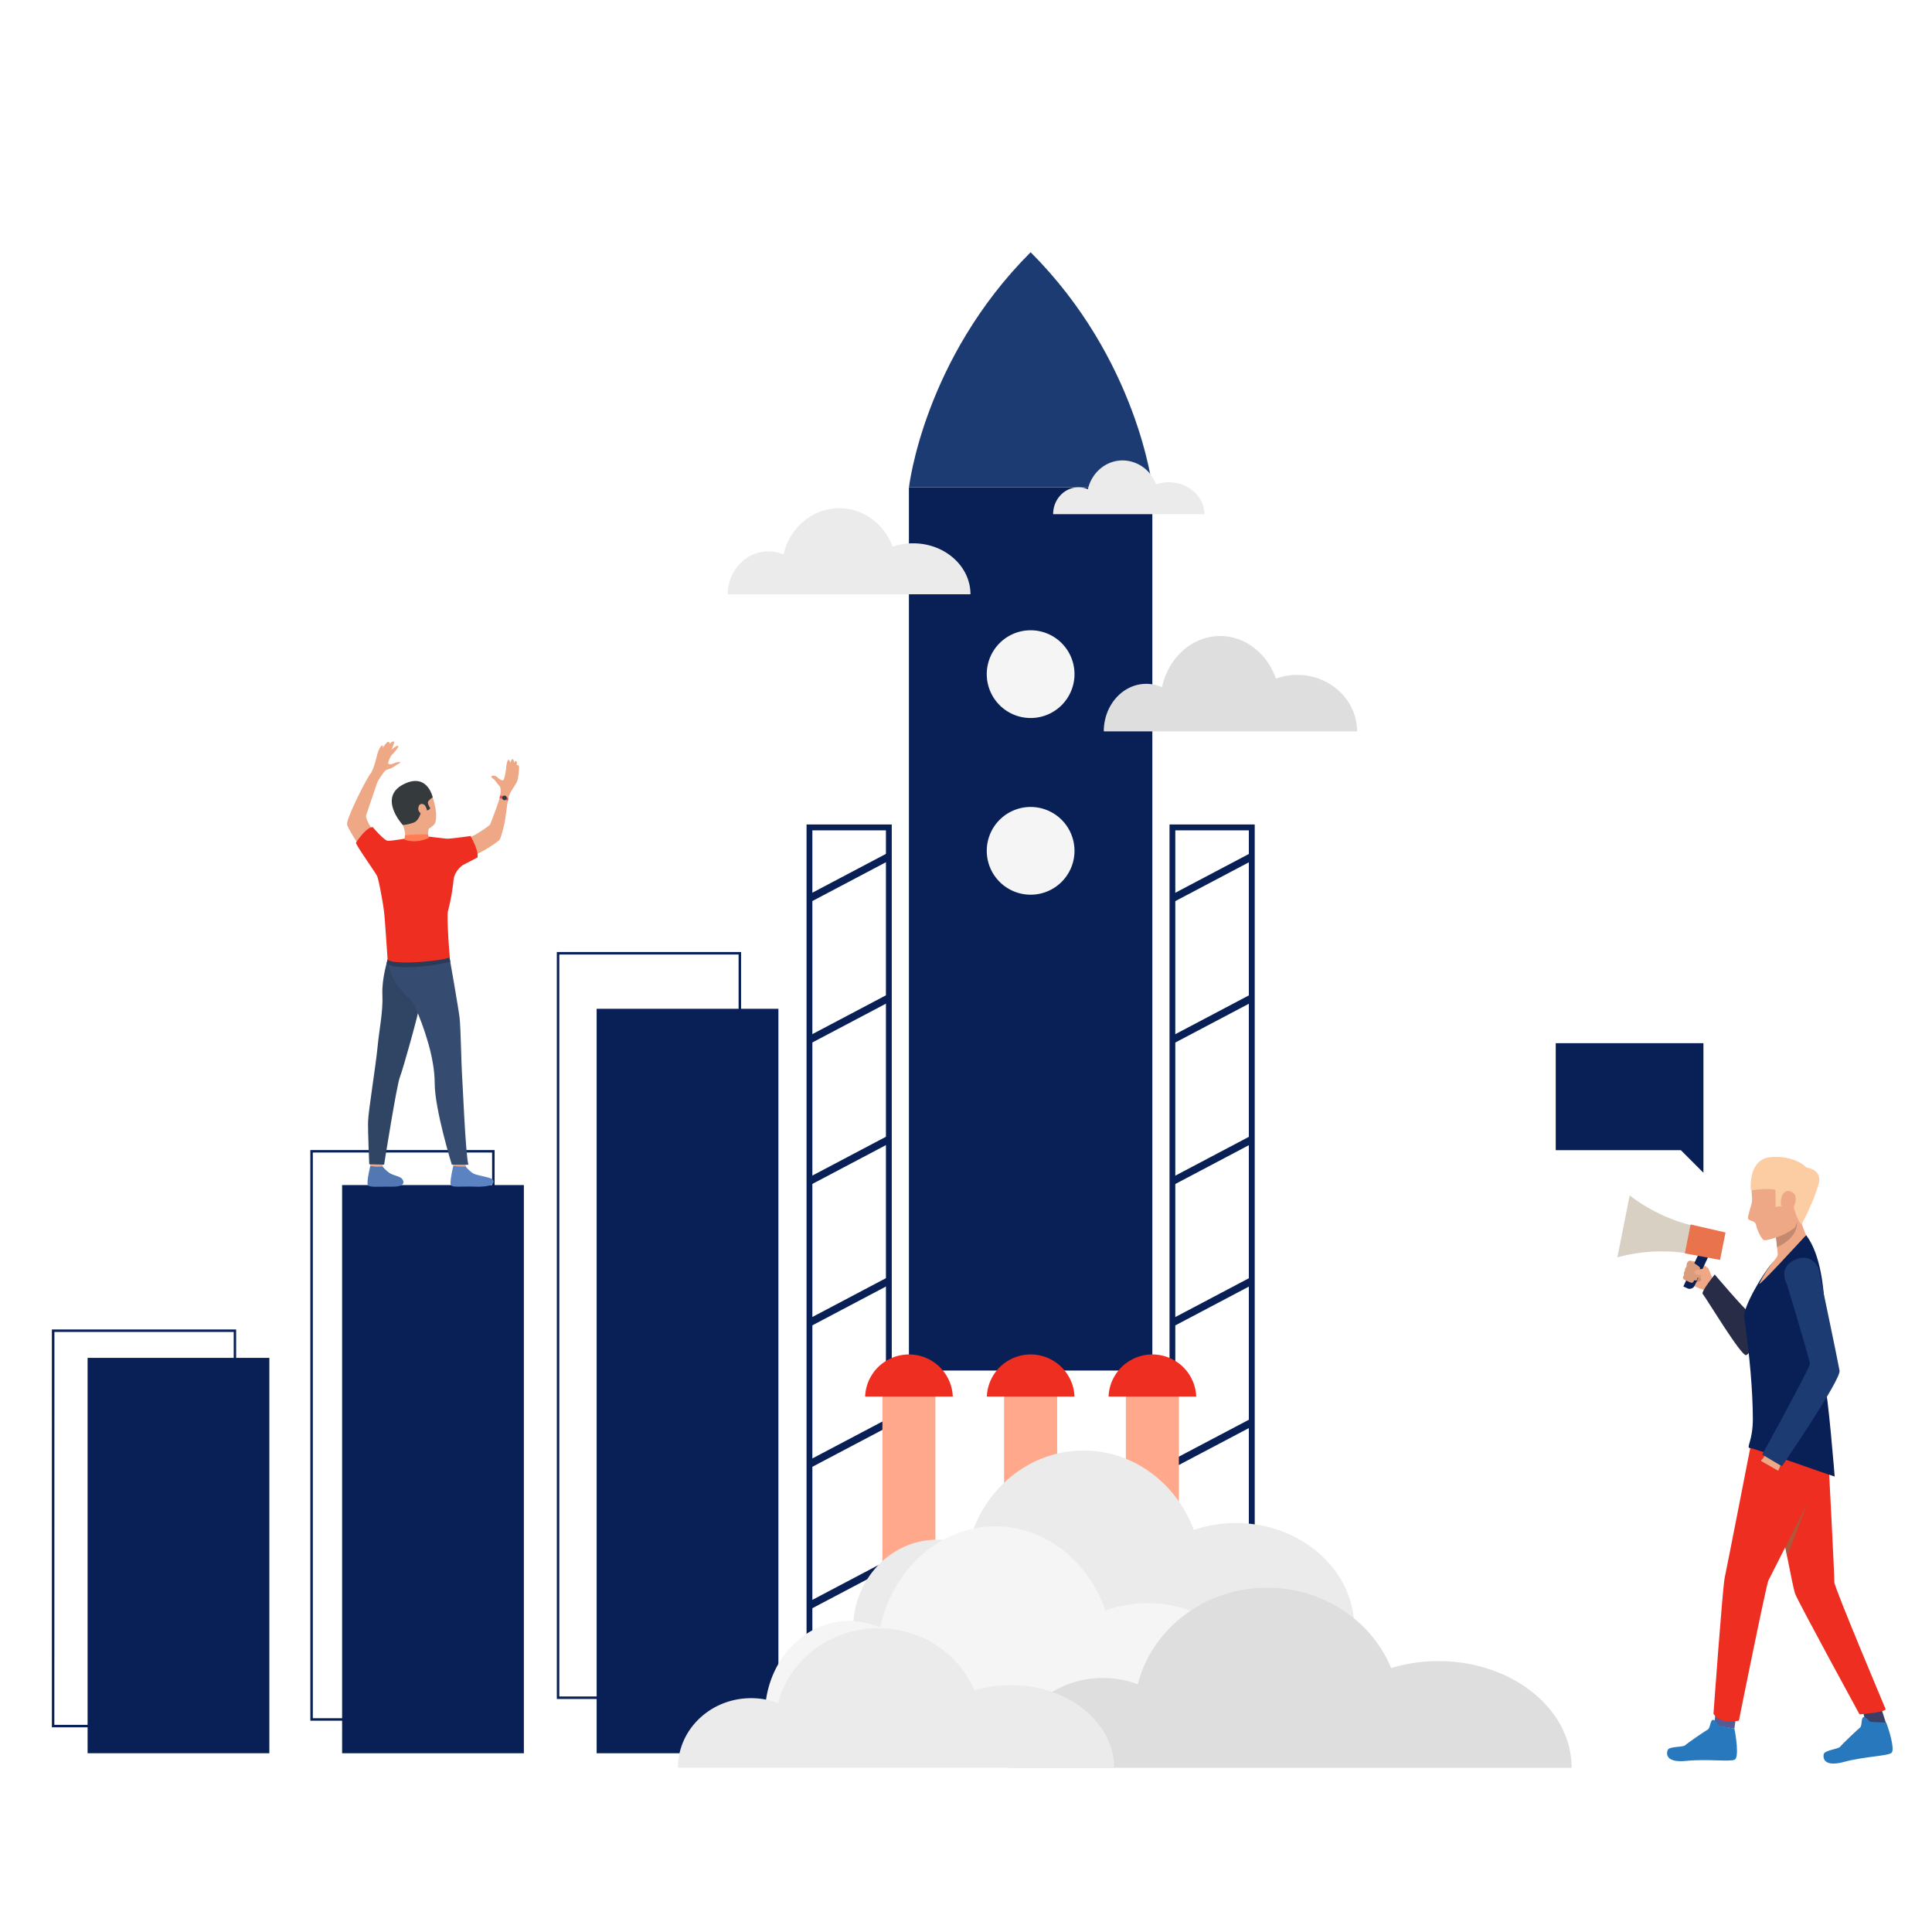 <svg id="Ebene_1" data-name="Ebene 1" xmlns="http://www.w3.org/2000/svg" viewBox="0 0 1080 1080"><defs><style>.cls-1{fill:#092057;}.cls-2{fill:#1c3b73;}.cls-3{fill:#f5f5f5;}.cls-4{fill:#ebebeb;}.cls-5{fill:#dedede;}.cls-6{fill:#eea886;}.cls-7{fill:#5377b3;}.cls-8{fill:#5b83c2;}.cls-9{fill:#2f4563;}.cls-10{fill:#354c70;}.cls-11{fill:#2b3b57;}.cls-12{fill:#ed2e21;}.cls-13{fill:#353a3d;}.cls-14{fill:#ff7e55;}.cls-15{fill:#e55353;}.cls-16{fill:#ffa88c;}.cls-17{fill:#cf8c6c;}.cls-18{fill:#3b3f66;}.cls-19{fill:#555c94;}.cls-20{fill:#292c47;}.cls-21{fill:#d9d0c4;}.cls-22{fill:#2878bd;}.cls-23{fill:#eea987;}.cls-24{fill:#fccca2;}.cls-25{fill:#c48a6f;}.cls-26{fill:#db9c7c;}.cls-27{fill:#e8734d;}.cls-28{fill:#b0573a;}</style></defs><title>Illustrations</title><path class="cls-1" d="M414.27,949.74h-103V532.18h103Zm-101.61-1.4H412.88V533.58H312.66Z"/><path class="cls-1" d="M498.5,978.26H450.87V460.9H498.5ZM454.12,975h41.12V464.16H454.12Z"/><rect class="cls-1" x="449.6" y="962.87" width="50.16" height="4.13" transform="translate(-395.2 332.7) rotate(-27.8)"/><rect class="cls-1" x="449.6" y="883.8" width="50.16" height="4.13" transform="translate(-358.33 323.57) rotate(-27.8)"/><rect class="cls-1" x="449.6" y="804.74" width="50.16" height="4.13" transform="translate(-321.46 314.45) rotate(-27.8)"/><rect class="cls-1" x="449.6" y="725.67" width="50.16" height="4.13" transform="translate(-284.73 305.58) rotate(-27.82)"/><rect class="cls-1" x="449.6" y="646.61" width="50.16" height="4.13" transform="translate(-247.84 296.45) rotate(-27.82)"/><rect class="cls-1" x="449.6" y="567.54" width="50.16" height="4.13" transform="translate(-210.9 287.2) rotate(-27.81)"/><rect class="cls-1" x="449.6" y="488.48" width="50.16" height="4.13" transform="translate(-174.02 278.07) rotate(-27.81)"/><path class="cls-1" d="M701.4,978.26H653.77V460.9H701.4ZM657,975h41.11V464.16H657Z"/><rect class="cls-1" x="652.5" y="962.87" width="50.16" height="4.13" transform="translate(-371.82 427.38) rotate(-27.8)"/><rect class="cls-1" x="652.5" y="883.8" width="50.16" height="4.13" transform="translate(-334.95 418.26) rotate(-27.8)"/><rect class="cls-1" x="652.5" y="804.74" width="50.16" height="4.13" transform="translate(-298.07 409.13) rotate(-27.8)"/><rect class="cls-1" x="652.5" y="725.67" width="50.16" height="4.13" transform="translate(-261.31 400.32) rotate(-27.82)"/><rect class="cls-1" x="652.5" y="646.61" width="50.16" height="4.13" transform="translate(-224.41 391.19) rotate(-27.82)"/><rect class="cls-1" x="652.5" y="567.54" width="50.16" height="4.13" transform="translate(-187.48 381.9) rotate(-27.81)"/><rect class="cls-1" x="652.5" y="488.48" width="50.16" height="4.13" transform="translate(-150.59 372.77) rotate(-27.81)"/><rect class="cls-1" x="508.09" y="272.37" width="136.08" height="493.78"/><rect class="cls-1" x="333.53" y="563.92" width="101.61" height="416.16"/><rect class="cls-1" x="191.24" y="662.46" width="101.61" height="317.62"/><path class="cls-1" d="M276.49,961.89h-103v-319h103Zm-101.62-1.4H275.09V644.27H174.87Z"/><rect class="cls-1" x="48.96" y="759.06" width="101.61" height="221.01"/><path class="cls-1" d="M132,965.59H29V743.17H132Zm-101.62-1.4H130.64V744.57H30.42Z"/><path class="cls-2" d="M576.13,141c-59.89,59.89-68,131.37-68,131.37H644.17S636,200.89,576.13,141Z"/><path class="cls-3" d="M660.21,918.4a55.32,55.32,0,0,0-16.08,2.36c-6.58-16-22.93-27.27-42.07-27.27-21.27,0-39.11,14-43.9,32.79a33.48,33.48,0,0,0-11.87-2.16c-17.71,0-32.07,13.65-32.07,30.48H705.38C705.38,934.61,685.16,918.4,660.21,918.4Z"/><path class="cls-4" d="M510.45,303.72A35.26,35.26,0,0,0,499,305.58c-4.67-12.58-16.27-21.48-29.85-21.48-15.09,0-27.75,11-31.15,25.82a21.57,21.57,0,0,0-8.42-1.7c-12.57,0-22.75,10.74-22.75,24H542.5C542.5,316.48,528.15,303.72,510.45,303.72Z"/><path class="cls-4" d="M653.28,269.6a22.08,22.08,0,0,0-7.11,1.16,20,20,0,0,0-18.61-13.39c-9.41,0-17.3,6.86-19.42,16.1a13.56,13.56,0,0,0-5.25-1.06c-7.83,0-14.18,6.7-14.18,15h84.55C673.26,277.56,664.31,269.6,653.28,269.6Z"/><path class="cls-5" d="M725.16,377.28a35.14,35.14,0,0,0-11.91,2.06c-4.88-13.92-17-23.79-31.16-23.79-15.76,0-29,12.19-32.52,28.6a21.58,21.58,0,0,0-8.8-1.88c-13.11,0-23.75,11.89-23.75,26.57h141.6C758.62,391.41,743.63,377.28,725.16,377.28Z"/><path class="cls-1" d="M609,376.84a32.9,32.9,0,1,1-32.9-32.9A32.9,32.9,0,0,1,609,376.84Z"/><circle class="cls-1" cx="576.13" cy="475.61" r="32.9"/><path class="cls-3" d="M600.65,475.61a24.52,24.52,0,1,1-24.52-24.51A24.52,24.52,0,0,1,600.65,475.61Z"/><path class="cls-3" d="M600.65,376.84a24.52,24.52,0,1,1-24.52-24.51A24.52,24.52,0,0,1,600.65,376.84Z"/><path class="cls-6" d="M243.1,460.34s2.32-4.06-1.35-14.94A11,11,0,0,0,222,442.58c-3.91,6.74-2.59,10.92,3.17,18.53S240.71,463.82,243.1,460.34Z"/><path class="cls-6" d="M214.5,647.49s-.61,4.46-.68,5.14-6.78-.4-6.78-.4l-.54-5.32S213.67,646.86,214.5,647.49Z"/><path class="cls-7" d="M213.89,652.06a18.32,18.32,0,0,0,4.18,3.86c2.05,1.18,5.28,1.64,6.49,2.86.88.87,3.2,4.65-5.33,4.57s-12.65.53-13.56-.91S207,651.76,207,651.76A23.41,23.41,0,0,0,213.89,652.06Z"/><path class="cls-6" d="M260.91,647.49s-.61,4.46-.68,5.14-6.78-.4-6.78-.4l-.55-5.32S260.07,646.86,260.91,647.49Z"/><path class="cls-8" d="M260.3,652.06a18.42,18.42,0,0,0,4.17,3.86c2.06,1.18,9.62,2.14,10.83,3.36.88.87,2.33,4.4-9.67,4.07-8.53-.23-12.64.53-13.55-.91s1.32-10.68,1.32-10.68A35.46,35.46,0,0,0,260.3,652.06Z"/><path class="cls-9" d="M216.76,536.26s-3.44,10.67-3,19.88S212,575.41,211.09,585c-1,10.72-5.18,36.09-5.33,41.83s.65,24,.65,24l8.32.2s7-44.35,8.8-48.88,10.79-36.79,11.09-40.41S216.76,536.26,216.76,536.26Z"/><path class="cls-10" d="M251.27,535.14s5,28.24,5.65,33.87,1,27.26,1.31,30.78,2,46.06,3.62,51.29h-9.28S243,620.15,243,605.52s-6.31-31.81-10.38-41.47-13.4-9.88-15.9-27.8C216.76,536.25,247.88,529.46,251.27,535.14Z"/><path class="cls-6" d="M239.74,463.21s-1.05,3.05,0,5.22-13.38.87-13.38.87a15.44,15.44,0,0,0-1.23-8.19C223.25,457.42,239.74,463.21,239.74,463.21Z"/><path class="cls-11" d="M216.09,538.58s5.19,5.33,35.64-.83l-.46-2.61-34.62,1.31Z"/><path class="cls-6" d="M241.92,469.14s5.33.54,6.85.83,11.77-1.83,13.87-2.05,11.06-6.35,11.35-7.08,5.45-13.79,5.74-16.62,5-1.37,4.63.58c-.76,3.64-1.74,12.49-2.27,15.05-.58,2.77-2.13,9-3,9.81s-8.94,6.91-16.84,9.52a67.33,67.33,0,0,0-13.85,6.45H209.47S194.33,464,194,460.72s10.58-24.94,12.75-27.65,5.32.88,5.32.88-6.51,19.12-7.38,21.84,7.58,14.65,9.9,14.69,8.27-.72,10.92-.83a18.54,18.54,0,0,0,5.43-1.27Z"/><path class="cls-12" d="M258.7,483.6s-4.77,3.17-5.2,8.6a113,113,0,0,1-3.05,17c-.86,2.94.77,24.24,1,25.77s-30.12,5.13-34.78,1.52c0,0-1.31-19.9-1.85-25.55s-3.15-19.35-4-21.2-11.42-16.64-11.85-18.59c0,0,5.45-8.69,9.37-8.8,0,0,6.21,7.28,8.24,7.61S231,468,231,468s1.35,1.85,8.56-.33c0,0,8.59,1,10,1.15,1.69.21,13.45-1.48,13.45-1.48s4.71,8,3.89,12Z"/><path class="cls-6" d="M279.46,445.92s1.07-5-.22-6.49c-.73-.82-2.48-3-2.64-3.32s-2-1.4-2-1.92,1.84-1.16,3.44.32,2.6,1.8,3.25,1.64,1.56-5.49,1.64-6.81.59-4.8,1.41-4.56.79,1.76.79,1.76,1-2.64,1.6-2.12.56,1.8.56,1.8,1.2-1.48,1.52-.4a3.63,3.63,0,0,1,0,2s1.25-.68,1.33,1-.36,6.61-1.25,8.37-4.17,6.37-4.57,8.17S279.46,445.92,279.46,445.92Z"/><path class="cls-6" d="M211,437.07s3.62-6.09,4.86-6.63,3-.85,4.49-1.94,3.53-2,3.42-2.36-1.9-.21-3.82.62-2.76.43-2.94,0,1-3.51,1.6-4.23,4.71-4.88,4-5.5-3.37,1.67-3.8,2.14c0,0,2.14-4.5,1.3-4.71s-2.39,1.38-2.39,1.38.18-3.85-3.95,2.39c0,0,.87-2.07-.4-1.38s-2.5,4.57-2.9,6.52-2.2,8.19-3.75,9.7S211,437.07,211,437.07Z"/><path class="cls-13" d="M225.13,461.11s1.91.17,6-1.23,4.36-8.5,5.24-7.66a2.56,2.56,0,0,0,4.16-.48s-2-2.61-1.07-3.86a9.75,9.75,0,0,1,2.42-2.18S239,431.94,226,438.21C210.78,445.56,225.13,461.11,225.13,461.11Z"/><path class="cls-14" d="M239.74,468.43l-.46-2a106.1,106.1,0,0,0-12.81.48l-.48,2.38S231.78,471.94,239.74,468.43Z"/><path class="cls-6" d="M237.69,450.48c-.75-1.25-3.53-2.09-3.86,1.45-.26,2.75,5,5.75,5,3.19A7.75,7.75,0,0,0,237.69,450.48Z"/><path class="cls-15" d="M279.66,444.77s3,.08,4.44,1.39a2.94,2.94,0,0,1-.24,1.49,18.52,18.52,0,0,0-4.58-1.44S279.31,445.12,279.66,444.77Z"/><path class="cls-13" d="M283.19,445.52a1.29,1.29,0,1,1-1.69-.68A1.3,1.3,0,0,1,283.19,445.52Z"/><rect class="cls-16" x="493.27" y="767.65" width="29.64" height="125.84"/><rect class="cls-16" x="561.31" y="767.65" width="29.65" height="125.84"/><rect class="cls-16" x="629.35" y="767.65" width="29.64" height="125.84"/><path class="cls-12" d="M600.65,780.68h-49a24.52,24.52,0,0,1,49,0Z"/><path class="cls-12" d="M668.69,780.68h-49a24.52,24.52,0,0,1,49,0Z"/><path class="cls-4" d="M690.9,851.39a73.1,73.1,0,0,0-23.56,3.85c-9.65-26-33.62-44.37-61.66-44.37-31.17,0-57.32,22.73-64.34,53.34a44.8,44.8,0,0,0-17.4-3.51c-26,0-47,22.19-47,49.56H757.1C757.1,877.75,727.46,851.39,690.9,851.39Z"/><path class="cls-3" d="M641.56,896.21A69.53,69.53,0,0,0,618,900.28c-9.65-27.54-33.61-47-61.66-47-31.18,0-57.32,24.1-64.34,56.57a42.55,42.55,0,0,0-17.4-3.72c-26,0-47,23.53-47,52.57H707.76C707.76,924.17,678.12,896.21,641.56,896.21Z"/><path class="cls-5" d="M804.13,928.57a90.79,90.79,0,0,0-26.48,3.89c-10.84-26.3-37.78-44.93-69.3-44.93-35,0-64.42,23-72.31,54A55.21,55.21,0,0,0,616.48,938c-29.17,0-52.82,22.47-52.82,50.2H878.54C878.54,955.27,845.22,928.57,804.13,928.57Z"/><path class="cls-4" d="M565.16,942a70.07,70.07,0,0,0-20.5,3c-8.39-20.36-29.24-34.79-53.65-34.79-27.12,0-49.87,17.83-56,41.82a42.74,42.74,0,0,0-15.14-2.74c-22.58,0-40.89,17.39-40.89,38.86H622.76C622.76,962.71,597,942,565.16,942Z"/><polygon class="cls-1" points="869.67 583.13 952.23 583.13 952.23 642.97 952.23 655.58 939.62 642.97 869.67 642.97 869.67 583.13"/><path class="cls-6" d="M957.35,714.76s-1.91-4.74-2.23-5.45-2.15-1.89-4.39-3-5.76-1.71-6.14-1.5a2.17,2.17,0,0,0-1.34,1.24,4.29,4.29,0,0,0-.36,2.12,2.58,2.58,0,0,0-.91,2.31,2.23,2.23,0,0,0-.5,2.43,1.87,1.87,0,0,0-.52,2,17.13,17.13,0,0,1,2.4,1.8c.55.63,4.56,2.81,8.72,4.3C952.08,721,956.49,721.05,957.35,714.76Z"/><path class="cls-17" d="M950.56,712.18a12.67,12.67,0,0,0,.31,3.29c.35.73-5.21,2.34-5.21,2.34S947.44,712.2,950.56,712.18Z"/><polygon class="cls-18" points="1054.24 963.1 1051.82 955.54 1041.55 957.2 1043.09 964.01 1054.24 963.1"/><polygon class="cls-19" points="970.1 962.2 969.52 966.35 958.28 964.48 958.88 958.28 970.1 962.2"/><path class="cls-12" d="M994.44,845.8s1.65,9,3.57,19c.34,1.75.68,3.52,1,5.28,1.88,9.65,3.78,18.93,4.48,20.85,1.59,4.36,36,67.42,36,67.42s14.08-1.08,14.6-2.89c0,0-28.85-68.46-28.68-71s-3.53-72.68-3.53-72.68S995.2,841.75,994.44,845.8Z"/><path class="cls-12" d="M978.71,807.84s-13.46,68.95-14.61,74.23-6.25,75.9-6.25,75.9,3,6.24,14.2,3.89c0,0,15.24-75.88,16.52-78.42,5-9.87,29.45-57.68,31.82-64.5s1.68-14.79,1.68-14.79S1003.89,793.94,978.71,807.84Z"/><path class="cls-20" d="M984.37,718.54s-5.9,14.72-7.38,14.29-18.46-20.37-18.46-20.37-7.77,9.69-6.73,10.81c1.46,1.54,21.5,34.87,24.25,34.27s15.08-21,15.08-21S991.83,721.2,984.37,718.54Z"/><path class="cls-1" d="M1009.63,690.43s-15.31,11.7-19.54,16.34S974.2,730.67,975,736.46c3.22,22.21,4.76,41.13,4.85,56.28.09,13.2-4.12,16.56-1.5,16.76,3,.22,41.54,14.19,47.25,15.89,0,0-3.74-46.47-5.63-51.83S1026.06,712,1009.63,690.43Z"/><path class="cls-21" d="M911,668.22l-3.44,17.32-3.44,17.31a94.49,94.49,0,0,1,42-1.73l1.52-7.63,1.52-7.68A94.64,94.64,0,0,1,911,668.22Z"/><path class="cls-22" d="M969.52,966.35s-8.48-1.64-8.78-1.89-2.11-3.61-3.43-3-1.33,4.66-2.61,5.35-11.4,7.53-12.65,8.78-8.91.51-9.79,2.68-1,7.27,10.49,6.07,24.5.66,27-.7S970.31,969.65,969.52,966.35Z"/><path class="cls-22" d="M1054.38,962.91s-8.64-.27-9-.47-2.67-3.22-3.87-2.44-.56,4.82-1.72,5.7-10,9.26-11.08,10.69-8.72,1.93-9.24,4.21.22,7.33,11.32,4.32,24.29-3.28,26.51-5S1055.68,966,1054.38,962.91Z"/><path class="cls-23" d="M987.31,811s-1,4.2-2.69,5.1,7.73,9.89,7.73,9.89,3.8-8.32,3.7-9.16S987.31,811,987.31,811Z"/><path class="cls-2" d="M1016.43,708.58s11,52.28,11.89,57.63c.86,5.07-32.22,53.44-32.22,53.44l-11-6.53s26.69-48.53,26.65-50.74S998.94,718,998.94,718s-5.34-9.17,4.13-13.64S1016.43,708.58,1016.43,708.58Z"/><path class="cls-12" d="M980.86,814.65s-3.57,17.77-3.35,23.22,20.51-8.57,19.49-14Z"/><path class="cls-6" d="M1009.63,690.43s-27.89,30.46-26.18,27.08c6.13-12,10.41-14.07,10.32-16.32-.07-1.71-.74-6.73-.85-8.4-.22-3.2-.46-5.79-.46-5.79s13.85-19.45,13.24-12.82S1009.63,690.43,1009.63,690.43Z"/><path class="cls-6" d="M983.07,654.56s-3.84,9-3.89,11.11.47,3.72.15,6.15-2.45,7.79-2.19,9.25c.31,1.76,4,.84,4.54,3.75s3.21,8.36,4.55,8.47c3.46.28,16.68-5.11,17.52-7.87s5.64-18.2,7.13-21.13-23.3-19-25.56-14.37Z"/><path class="cls-24" d="M1016.77,661.24c1.75-7.64-7-8.58-7-8.58s-5.72-6.66-19.4-5.87-11.59,18.65-11.59,18.65,9.47-1.42,13.58-.38c0,0,.5,7.63.06,9.52l5.16-.46s-.58-6.77,1.9-7.09,3.31,14.33,7.92,17.56a5.08,5.08,0,0,1,.63-2.05h0a58.87,58.87,0,0,0,3.58-7.47A84.91,84.91,0,0,0,1016.77,661.24Z"/><path class="cls-6" d="M996,668.67s1.92-5.17,6.46-1.82c3.3,2.44-.09,11.16-3.31,11.12S994.65,673.18,996,668.67Z"/><path class="cls-25" d="M1004.5,683s-.68,2.74-1.42,3.39a29.86,29.86,0,0,1-10.24,5.35l.54,5.4S1005.1,692.62,1004.5,683Z"/><path class="cls-1" d="M943,720.06l-2-.94,8.92-18.93,5,2.36-7.57,16.05A3.08,3.08,0,0,1,943,720.06Z"/><path class="cls-26" d="M945.19,705.05s5.58,3.06,5.2,4a1.62,1.62,0,0,1-1.11,1.08l1.73,2.31s.28,2.17-2.16,1.84c0,0,.47,2-1.85,1.41,0,0-.28,1.45-1.41,1.37s-4.63-2.21-4.63-2.21-.54-.78.52-2a2.2,2.2,0,0,1,.5-2.43,2.43,2.43,0,0,1,.91-2.31s-.51-2.73,1.7-3.36C944.59,704.77,945,704.92,945.19,705.05Z"/><polygon class="cls-27" points="961.53 704.31 941.85 700.64 945.05 684.5 964.58 688.96 961.53 704.31"/><path class="cls-6" d="M955,709.19s-4.37-.12-6.79.86c-.54.22-1,.54-1,1.13s.85,1.34,2.74,1.49a15.64,15.64,0,0,1,4.27,1.21S956.14,713.46,955,709.19Z"/><path class="cls-28" d="M998,864.83c.34,1.75.68,3.52,1,5.28l11.18-29.58C1008.73,843.51,998,864.83,998,864.83Z"/><path class="cls-12" d="M532.61,780.68h-49a24.52,24.52,0,0,1,49,0Z"/></svg>
